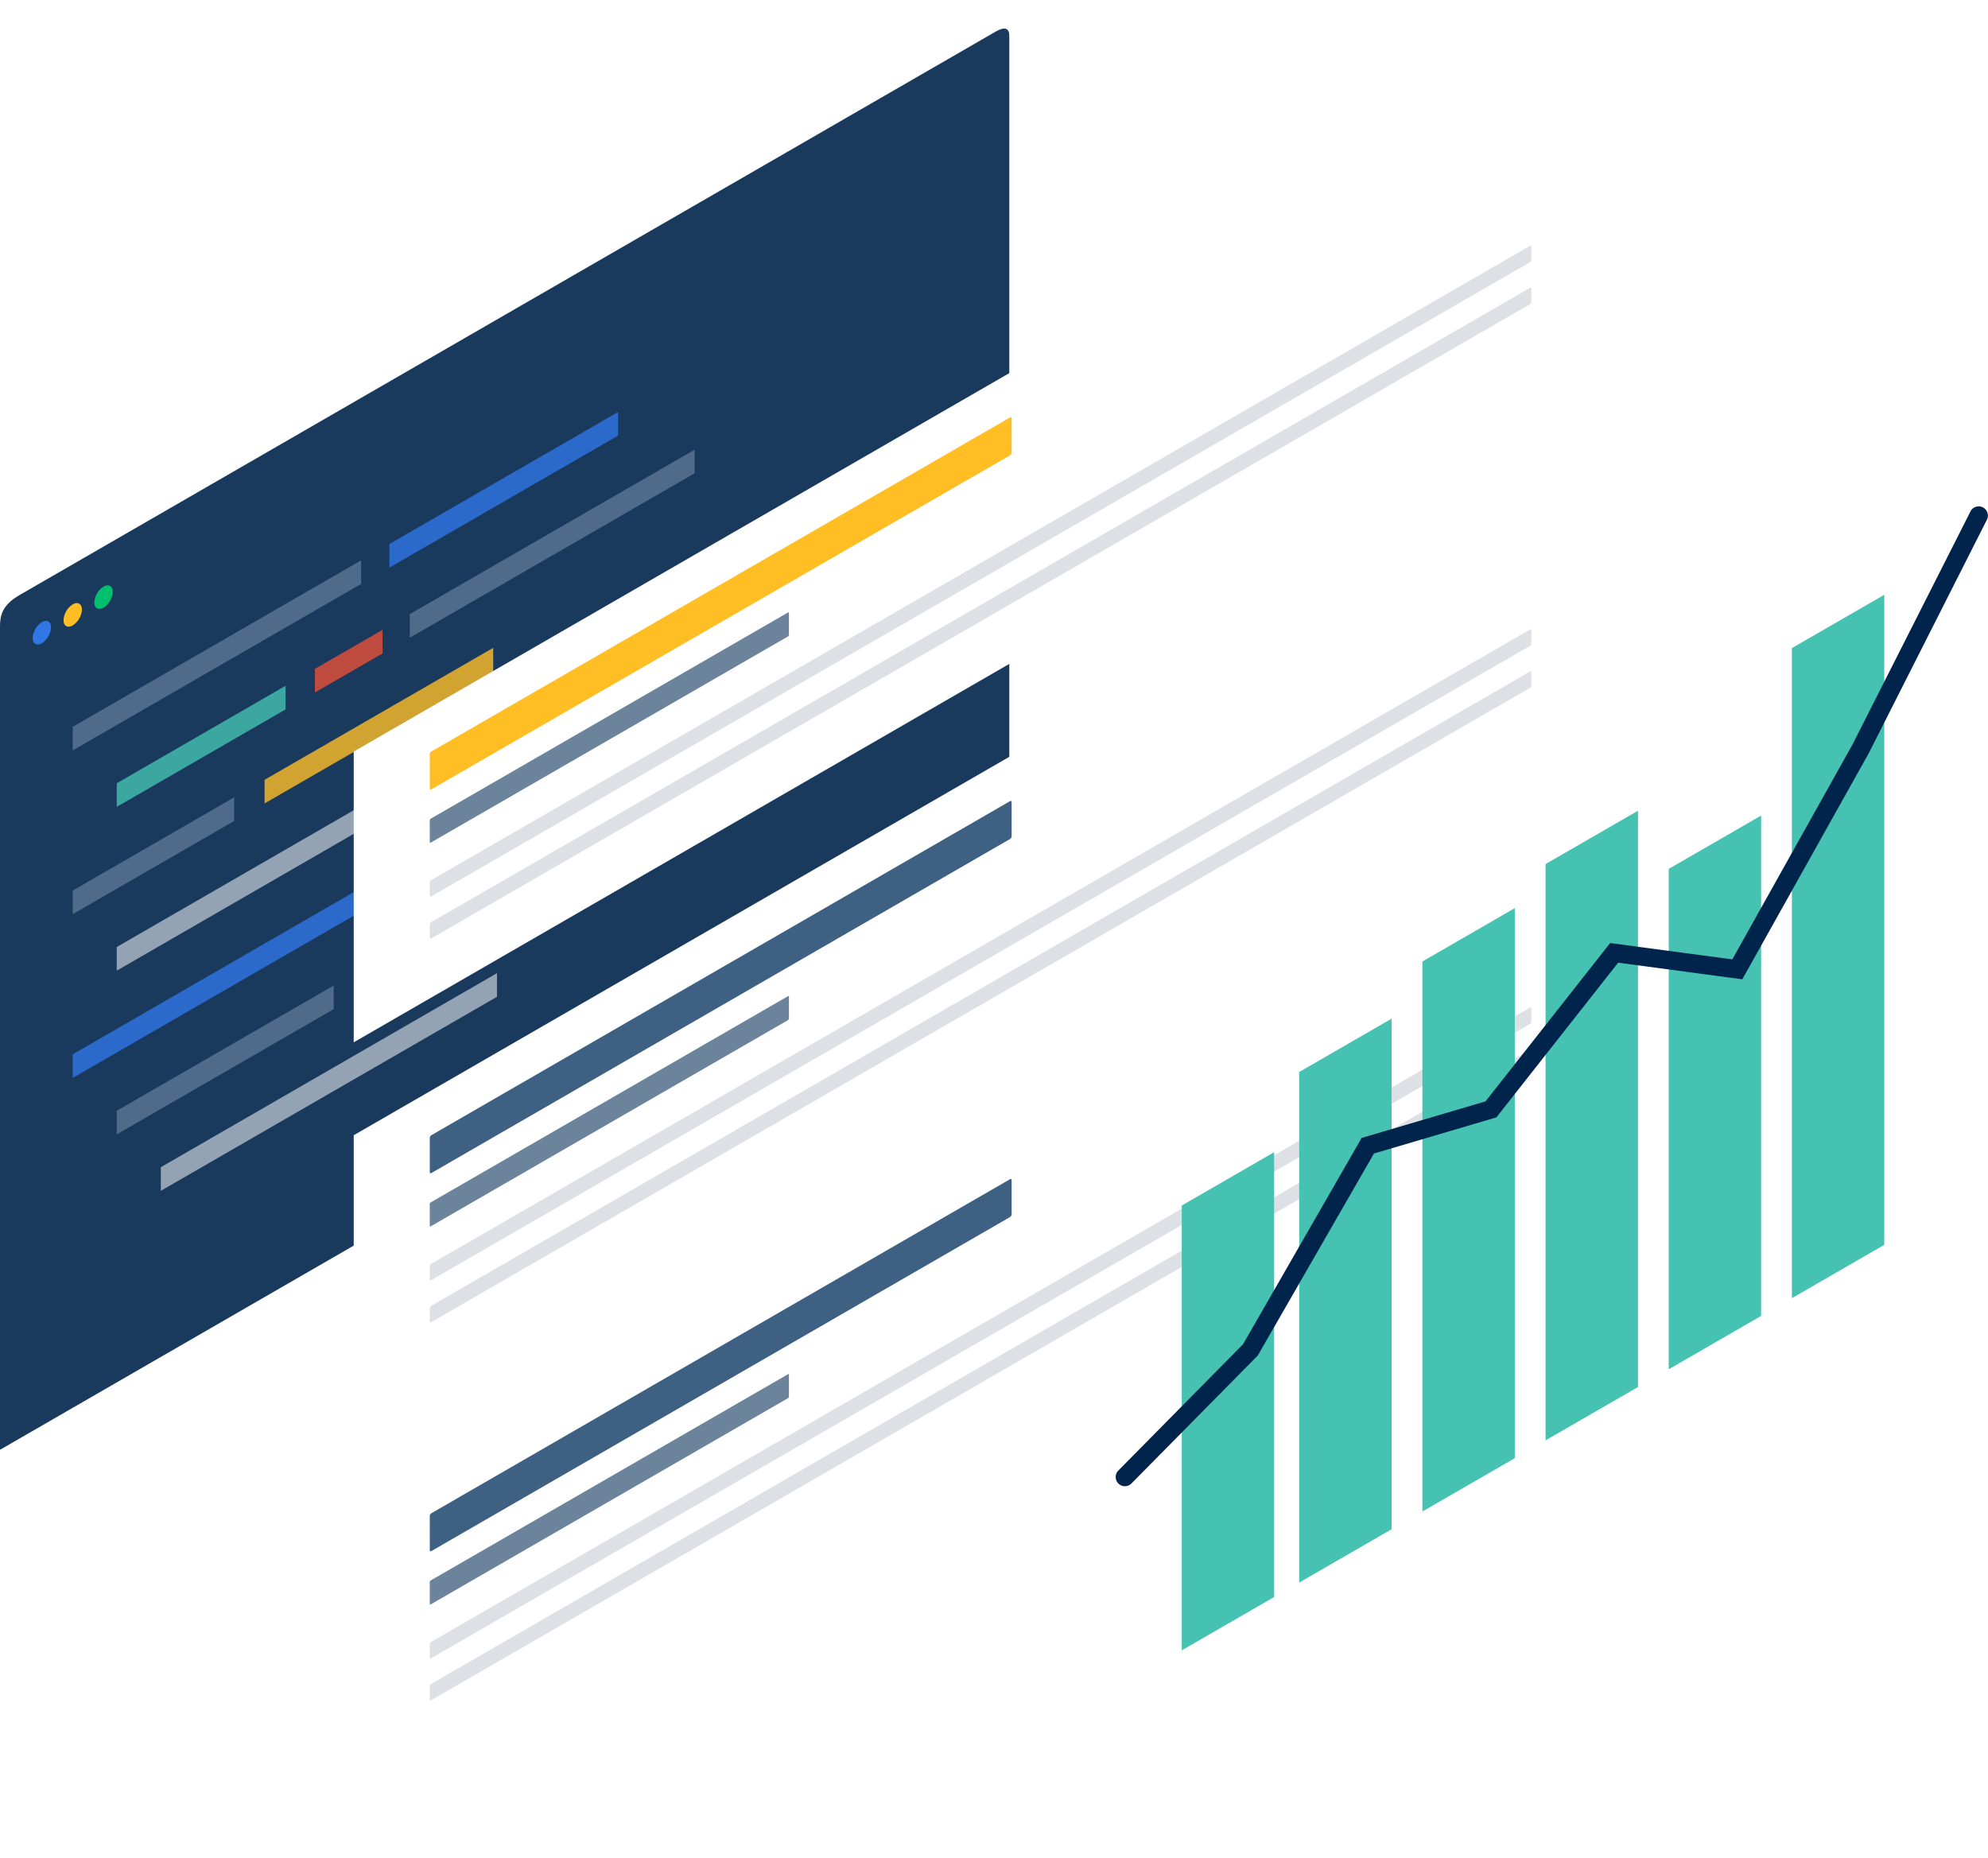 <svg xmlns="http://www.w3.org/2000/svg" xmlns:xlink="http://www.w3.org/1999/xlink" width="443.999" height="415" viewBox="0 0 443.999 415"><defs><style>.a{fill:none;}.b{clip-path:url(#a);}.c{opacity:0.9;}.d{fill:#00244b;}.e{fill:#3076e5;}.f{fill:#00bf6f;}.g{fill:#ffbe24;}.h{opacity:0.8;}.i{clip-path:url(#d);}.j{fill:#5c7894;}.k{fill:#45c2b1;}.l{fill:#e85037;}.m{fill:#b3bec9;}.n{fill:#fff;}.o{clip-path:url(#g);}.p{fill:#6b849c;}.q{fill:#3e6183;}.r{fill:#dde1e6;}.s{filter:url(#x);}.t{filter:url(#v);}.u{filter:url(#t);}.v{filter:url(#r);}.w{filter:url(#p);}.x{filter:url(#n);}.y{filter:url(#k);}.z{filter:url(#h);}.aa{filter:url(#e);}</style><clipPath id="a"><rect class="a" width="225.467" height="317.489"/></clipPath><clipPath id="d"><rect class="a" width="160.773" height="173.975"/></clipPath><filter id="e" x="67" y="85.712" width="294.003" height="244.839" filterUnits="userSpaceOnUse"><feOffset dx="-5" dy="6" input="SourceAlpha"/><feGaussianBlur stdDeviation="4" result="f"/><feFlood flood-opacity="0.102"/><feComposite operator="in" in2="f"/><feComposite in="SourceGraphic"/></filter><clipPath id="g"><rect class="a" width="270.003" height="220.839"/></clipPath><filter id="h" x="67" y="170.161" width="294.003" height="244.839" filterUnits="userSpaceOnUse"><feOffset dx="-5" dy="6" input="SourceAlpha"/><feGaussianBlur stdDeviation="4" result="i"/><feFlood flood-opacity="0.102"/><feComposite operator="in" in2="i"/><feComposite in="SourceGraphic"/></filter><filter id="k" x="67" y="0" width="294.003" height="244.839" filterUnits="userSpaceOnUse"><feOffset dx="-5" dy="6" input="SourceAlpha"/><feGaussianBlur stdDeviation="4" result="l"/><feFlood flood-opacity="0.102"/><feComposite operator="in" in2="l"/><feComposite in="SourceGraphic"/></filter><filter id="n" x="251.941" y="245.382" width="44.636" height="135.283" filterUnits="userSpaceOnUse"><feOffset dx="-5" dy="6" input="SourceAlpha"/><feGaussianBlur stdDeviation="4" result="o"/><feFlood flood-opacity="0.102"/><feComposite operator="in" in2="o"/><feComposite in="SourceGraphic"/></filter><filter id="p" x="278.169" y="215.554" width="44.636" height="149.968" filterUnits="userSpaceOnUse"><feOffset dx="-5" dy="6" input="SourceAlpha"/><feGaussianBlur stdDeviation="4" result="q"/><feFlood flood-opacity="0.102"/><feComposite operator="in" in2="q"/><feComposite in="SourceGraphic"/></filter><filter id="r" x="305.678" y="190.862" width="44.637" height="158.778" filterUnits="userSpaceOnUse"><feOffset dx="-5" dy="6" input="SourceAlpha"/><feGaussianBlur stdDeviation="4" result="s"/><feFlood flood-opacity="0.102"/><feComposite operator="in" in2="s"/><feComposite in="SourceGraphic"/></filter><filter id="t" x="333.186" y="169.106" width="44.637" height="164.651" filterUnits="userSpaceOnUse"><feOffset dx="-5" dy="6" input="SourceAlpha"/><feGaussianBlur stdDeviation="4" result="u"/><feFlood flood-opacity="0.102"/><feComposite operator="in" in2="u"/><feComposite in="SourceGraphic"/></filter><filter id="v" x="360.696" y="170.186" width="44.636" height="147.689" filterUnits="userSpaceOnUse"><feOffset dx="-5" dy="6" input="SourceAlpha"/><feGaussianBlur stdDeviation="4" result="w"/><feFlood flood-opacity="0.102"/><feComposite operator="in" in2="w"/><feComposite in="SourceGraphic"/></filter><filter id="x" x="388.205" y="120.865" width="44.636" height="181.129" filterUnits="userSpaceOnUse"><feOffset dx="-5" dy="6" input="SourceAlpha"/><feGaussianBlur stdDeviation="4" result="y"/><feFlood flood-opacity="0.102"/><feComposite operator="in" in2="y"/><feComposite in="SourceGraphic"/></filter></defs><g transform="translate(-278 -950)"><g transform="translate(278 956.375)"><g class="b"><g class="b"><g class="c"><g class="b"><path class="d" d="M225.455,187.321V3.393c0-1.984.381-4.706-3.143-2.673L4.356,126.555C.513,128.775,0,131.091,0,133.558v183.93Z" transform="translate(0 0)"/></g></g><path class="e" d="M9.011,90.41a4.522,4.522,0,0,1-2.053,3.539c-1.133.653-2.051.132-2.051-1.169A4.52,4.52,0,0,1,6.958,89.24c1.133-.654,2.053-.131,2.053,1.169" transform="translate(2.392 43.368)"/><path class="f" d="M18.272,85.063A4.515,4.515,0,0,1,16.221,88.6c-1.133.655-2.053.134-2.053-1.168a4.519,4.519,0,0,1,2.053-3.539c1.133-.656,2.051-.131,2.051,1.169" transform="translate(6.907 40.761)"/><path class="g" d="M13.642,87.735a4.519,4.519,0,0,1-2.053,3.539c-1.133.655-2.051.132-2.051-1.169a4.517,4.517,0,0,1,2.051-3.537c1.133-.656,2.053-.131,2.053,1.168" transform="translate(4.65 42.064)"/><g class="h" transform="translate(16.24 85.662)"><g class="i"><path class="j" d="M75.329,85.136,10.917,122.323V117.05L75.329,79.863Z" transform="translate(-10.918 -46.729)"/><path class="e" d="M109.534,62.863,58.469,92.344V87.07l51.065-29.482Z" transform="translate(12.264 -57.588)"/><path class="k" d="M55.241,103.978,17.528,125.752v-5.275L55.241,98.7Z" transform="translate(-7.695 -37.544)"/><path class="l" d="M62.4,95.573,47.276,104.3V99.027L62.4,90.3Z" transform="translate(6.807 -41.642)"/><path class="j" d="M125.14,68.523,61.526,105.249V99.976L125.14,63.248Z" transform="translate(13.754 -54.829)"/><path class="j" d="M46.976,120.733,10.918,141.551v-5.273l36.059-20.819Z" transform="translate(-10.918 -29.376)"/><path class="g" d="M90.789,98.276,39.724,127.759v-5.275L90.789,93Z" transform="translate(3.126 -40.323)"/><path class="m" d="M81.94,118.207,17.529,155.4V150.12L81.94,112.933Z" transform="translate(-7.695 -30.607)"/><path class="k" d="M91.046,105.7,64.958,120.76v-5.273l26.088-15.062Z" transform="translate(15.428 -36.705)"/><path class="j" d="M128.539,87.022,86.753,111.148v-5.275l41.786-24.126Z" transform="translate(26.053 -45.81)"/><path class="e" d="M102.713,123.692l-91.8,53v-5.275l91.8-53Z" transform="translate(-10.918 -27.933)"/><path class="l" d="M115.022,106.435,76.869,128.463v-5.275l38.153-22.028Z" transform="translate(21.234 -36.346)"/><path class="m" d="M124.94,96.918l-18.122,10.463v-5.275L124.94,91.645Z" transform="translate(35.834 -40.985)"/><path class="j" d="M65.984,148.993,17.529,176.968v-5.275l48.455-27.976Z" transform="translate(-7.695 -15.599)"/><path class="g" d="M116.089,122.6,54.252,158.3v-5.275l61.837-35.7Z" transform="translate(10.208 -28.468)"/><path class="m" d="M99.22,147.136,24.147,190.481v-5.275L99.22,141.861Z" transform="translate(-4.468 -16.504)"/></g></g></g></g></g><g transform="translate(-31)"><g transform="translate(393 1041.712)"><g class="aa" transform="matrix(1, 0, 0, 1, -84, -91.71)"><path class="n" d="M270,0,0,155.885v64.954L270,64.953Z" transform="translate(84 91.71)"/></g><g transform="translate(0.001 0)"><g class="o"><path class="p" d="M89.988,114.325l-79.8,46.07c-.115.067-.21,0-.21-.16v-4.792a.5.5,0,0,1,.21-.4l79.8-46.07c.116-.067.21,0,.21.158v4.792a.5.5,0,0,1-.21.4" transform="translate(2.002 21.846)"/><path class="q" d="M139.6,81.133,10.319,155.776c-.186.107-.337-.007-.337-.255V147.96a.8.8,0,0,1,.337-.642L139.6,72.676c.185-.108.336.006.336.253v7.562a.809.809,0,0,1-.336.642" transform="translate(2.002 14.565)"/><path class="r" d="M255.713,44.407,10.286,186.1c-.167.1-.3-.006-.3-.229v-2.84a.732.732,0,0,1,.3-.582l245.428-141.7c.168-.1.3.006.3.229v2.842a.725.725,0,0,1-.3.58" transform="translate(2.002 8.165)"/><path class="r" d="M255.713,52.22,10.286,193.917c-.167.1-.3-.006-.3-.229v-2.84a.732.732,0,0,1,.3-.582l245.428-141.7c.168-.1.3.006.3.229V51.64a.727.727,0,0,1-.3.58" transform="translate(2.002 9.732)"/></g></g></g><g transform="translate(393 1126.161)"><g class="z" transform="matrix(1, 0, 0, 1, -84, -176.16)"><path class="n" d="M270,0,0,155.885v64.954L270,64.953Z" transform="translate(84 176.16)"/></g><g transform="translate(0.001 0)"><g class="o"><path class="p" d="M89.988,114.325l-79.8,46.07c-.115.067-.21,0-.21-.16v-4.792a.5.5,0,0,1,.21-.4l79.8-46.07c.116-.067.21,0,.21.158v4.792a.5.5,0,0,1-.21.4" transform="translate(2.002 21.846)"/><path class="q" d="M139.6,81.133,10.319,155.776c-.186.107-.337-.007-.337-.255V147.96a.8.8,0,0,1,.337-.642L139.6,72.676c.185-.108.336.006.336.253v7.562a.809.809,0,0,1-.336.642" transform="translate(2.002 14.565)"/><path class="r" d="M255.713,44.407,10.286,186.1c-.167.1-.3-.006-.3-.229v-2.84a.732.732,0,0,1,.3-.582l245.428-141.7c.168-.1.3.006.3.229v2.842a.725.725,0,0,1-.3.58" transform="translate(2.002 8.165)"/><path class="r" d="M255.713,52.22,10.286,193.917c-.167.1-.3-.006-.3-.229v-2.84a.732.732,0,0,1,.3-.582l245.428-141.7c.168-.1.3.006.3.229V51.64a.727.727,0,0,1-.3.58" transform="translate(2.002 9.732)"/></g></g></g><g transform="translate(393 956)"><g class="y" transform="matrix(1, 0, 0, 1, -84, -6)"><path class="n" d="M270,0,0,155.885v64.954L270,64.953Z" transform="translate(84 6)"/></g><g transform="translate(0.001)"><g class="o"><path class="p" d="M89.988,114.325l-79.8,46.07c-.115.067-.21,0-.21-.16v-4.792a.5.5,0,0,1,.21-.4l79.8-46.07c.116-.067.21,0,.21.158v4.792a.5.5,0,0,1-.21.4" transform="translate(2.002 21.846)"/><path class="g" d="M139.6,81.133,10.319,155.776c-.186.107-.337-.007-.337-.255V147.96a.8.8,0,0,1,.337-.642L139.6,72.676c.185-.108.336.006.336.253v7.562a.809.809,0,0,1-.336.642" transform="translate(2.002 14.565)"/><path class="r" d="M255.713,44.407,10.286,186.1c-.167.1-.3-.006-.3-.229v-2.84a.732.732,0,0,1,.3-.582l245.428-141.7c.168-.1.3.006.3.229v2.842a.725.725,0,0,1-.3.58" transform="translate(2.002 8.165)"/><path class="r" d="M255.713,52.22,10.286,193.917c-.167.1-.3-.006-.3-.229v-2.84a.732.732,0,0,1,.3-.582l245.428-141.7c.168-.1.3.006.3.229V51.64a.727.727,0,0,1-.3.58" transform="translate(2.002 9.732)"/></g></g></g></g><g transform="translate(527.176 1063.072)"><g class="x" transform="matrix(1, 0, 0, 1, -249.18, -113.07)"><path class="k" d="M13.376,105.515v99.368l20.636-11.913V93.6Z" transform="translate(255.56 157.78)"/></g><g class="w" transform="matrix(1, 0, 0, 1, -249.18, -113.07)"><path class="k" d="M51.761,187.468,31.126,199.383V85.329L51.761,73.415Z" transform="translate(264.04 148.14)"/></g><g class="v" transform="matrix(1, 0, 0, 1, -249.18, -113.07)"><path class="k" d="M70.379,179.568,49.742,191.482V68.619L70.379,56.7Z" transform="translate(272.94 140.16)"/></g><g class="u" transform="matrix(1, 0, 0, 1, -249.18, -113.07)"><path class="k" d="M89,170.719,68.358,182.633V53.894L89,41.981Z" transform="translate(281.83 133.12)"/></g><g class="t" transform="matrix(1, 0, 0, 1, -249.18, -113.07)"><path class="k" d="M107.611,154.487,86.975,166.4V54.628l20.636-11.916Z" transform="translate(290.72 133.47)"/></g><g class="s" transform="matrix(1, 0, 0, 1, -249.18, -113.07)"><path class="k" d="M126.227,154.549l-20.636,11.914V21.247L126.227,9.334Z" transform="translate(299.61 117.53)"/></g><path class="d" d="M2.055,218.928a2.056,2.056,0,0,1-1.463-3.5l27.841-28.2,26.5-46.1,27.671-8.172,27.83-35.365,27.285,3.648,26.827-47.966L190.932,1.13A2.056,2.056,0,0,1,194.6,2.986L168.18,55.209,139.949,105.69l-27.73-3.71-27.19,34.552-27.346,8.075L31.731,189.741,3.52,218.316a2.059,2.059,0,0,1-1.464.612" transform="translate(0 0)"/></g></g></svg>